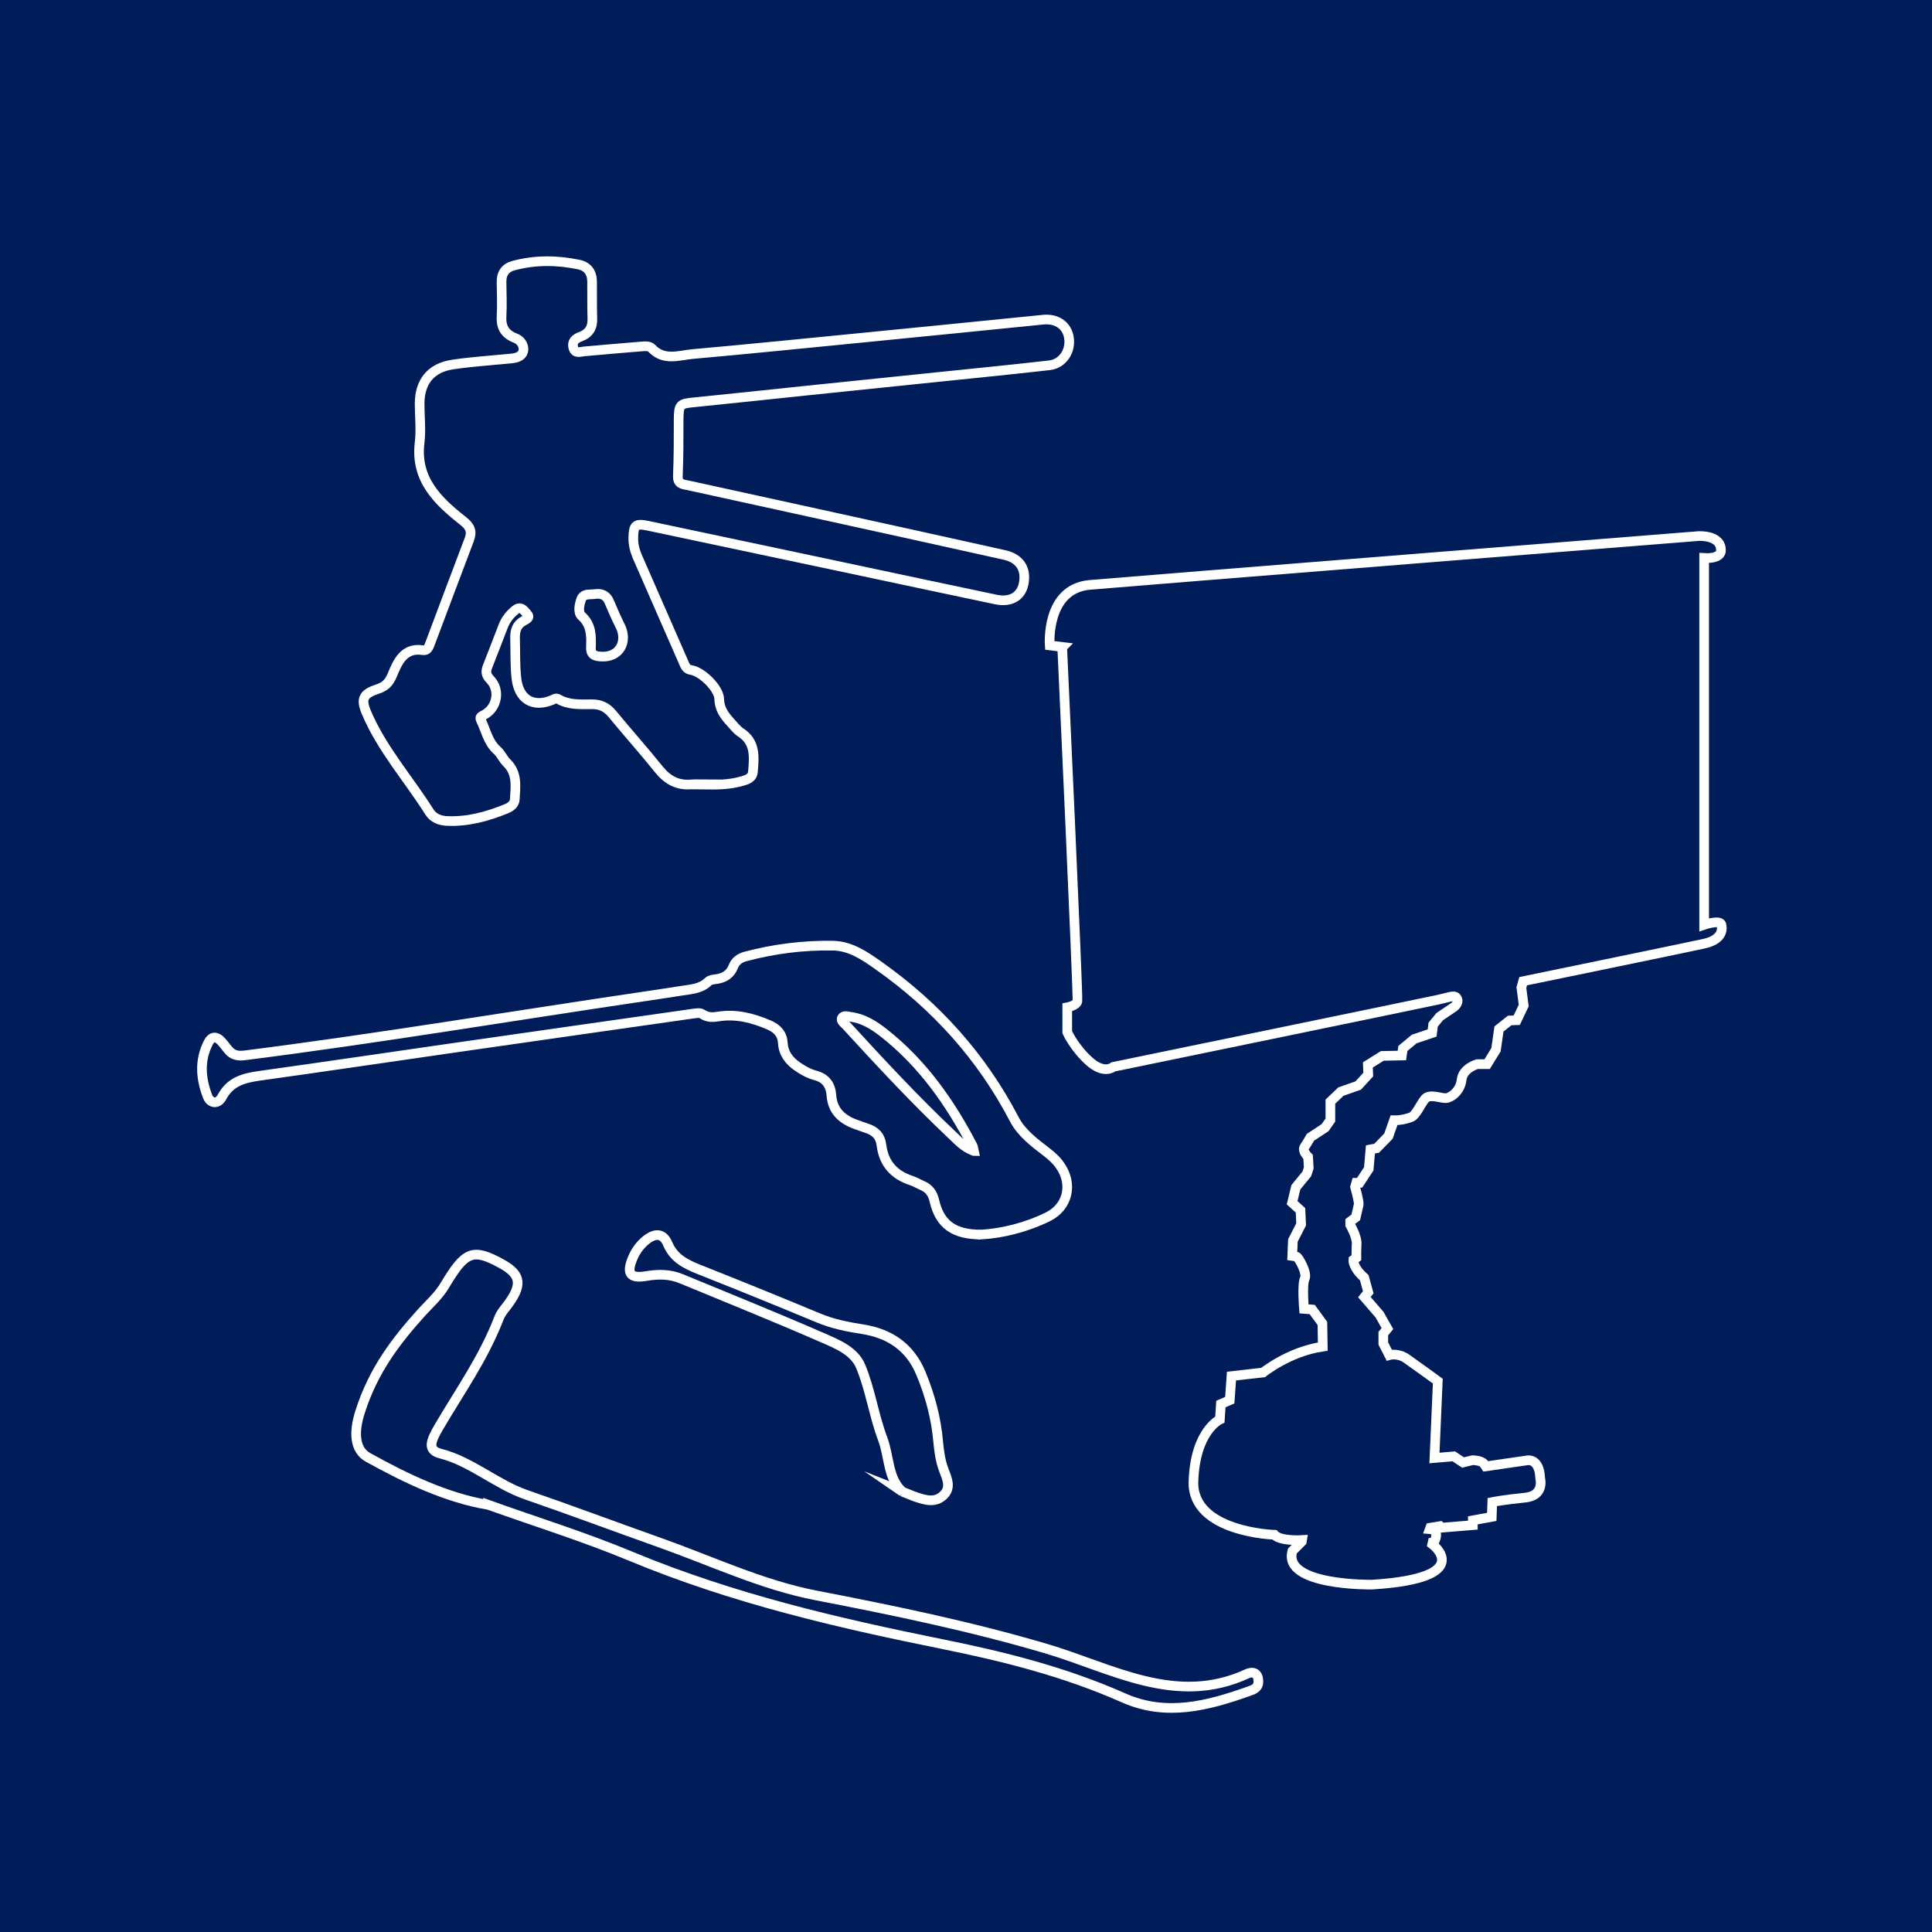 <?xml version="1.0" encoding="UTF-8"?>
<svg id="Warstwa_1" data-name="Warstwa 1" xmlns="http://www.w3.org/2000/svg" viewBox="0 0 150 150">
  <defs>
    <style>
      .cls-1, .cls-2 {
        stroke: #fff;
        stroke-miterlimit: 10;
        stroke-width: .75px;
      }

      .cls-1, .cls-3 {
        fill: #001c59;
      }

      .cls-2 {
        fill: none;
      }
    </style>
  </defs>
  <rect class="cls-3" width="150" height="150"/>
  <path class="cls-1" d="M76.2,95.85c-2.15.01-3.23-.8-3.65-2.6-.13-.58-.4-.97-.93-1.2-.3-.13-.58-.3-.89-.4-1.33-.44-2.12-1.34-2.29-2.72-.09-.74-.49-1.12-1.14-1.33-.33-.11-.66-.23-.99-.35-1.01-.4-1.68-1.06-1.76-2.21-.06-.79-.43-1.34-1.26-1.55-.49-.13-.95-.39-1.37-.68-.64-.44-1.09-1.01-1.14-1.82-.04-.71-.43-1.13-1.07-1.41-1.26-.54-2.55-.88-3.94-.66-.41.07-.83.09-1.22-.17-.2-.14-.45-.09-.68-.06-6.25.89-12.5,1.78-18.75,2.68-5,.72-10,1.46-15.01,2.16-1.21.17-2.25.46-2.88,1.65-.3.56-.89.53-1.12-.07-.53-1.39-.64-2.81.08-4.19.24-.46.61-.48.96-.1.21.22.39.47.58.7.33.4.73.48,1.25.42,10.4-1.32,20.74-3.06,31.11-4.59.94-.14,1.89-.28,2.83-.43.73-.12,1.49-.14,2.07-.71.12-.12.34-.16.52-.18.68-.07,1.18-.35,1.44-1.02.15-.38.49-.63.89-.74,2.24-.6,4.52-.89,6.84-.85,1.35.03,2.43.77,3.48,1.51,4.48,3.15,8.05,7.1,10.59,11.97.56,1.07,1.54,1.8,2.48,2.52.41.32.79.65,1.08,1.08,1,1.43.61,3.2-.95,3.97-1.71.84-3.54,1.28-5.16,1.38ZM75.61,89.36c-.05-.23-.06-.32-.1-.4-1.75-3.36-3.89-6.41-6.9-8.77-.75-.59-1.57-1.11-2.55-1.24-.24-.03-.57-.16-.7.1-.1.21.19.4.34.56,2.66,2.9,5.34,5.79,8.2,8.49.48.45.93.97,1.7,1.26Z"/>
  <path class="cls-2" d="M54.85,60.9c-.51,0-.84-.03-1.17,0-1.08.1-1.86-.34-2.53-1.17-1.17-1.46-2.42-2.85-3.61-4.3-.43-.52-.92-.76-1.59-.75-.89,0-1.8.07-2.61-.41-.18-.1-.29,0-.45.07-1.53.64-2.63-.06-2.8-1.71-.11-1.03-.07-2.06-.1-3.09-.01-.57.12-1.04.67-1.34.2-.11.55-.24.26-.54-.22-.23-.46-.65-.9-.31-.42.33-.75.75-.95,1.26-.4,1.04-.8,2.08-1.21,3.12-.16.4-.14.68.2,1.03.81.83.53,2.22-.49,2.75-.19.1-.36.14-.23.41.39.78.54,1.69,1.24,2.32.31.27.48.7.77.98.84.82.67,1.84.62,2.83-.02.41-.35.62-.7.76-1.46.59-2.96,1-4.56.93-.57-.02-1.07-.23-1.37-.7-1.62-2.57-3.67-4.86-4.88-7.69-.45-1.05-.29-1.47.8-1.83.6-.2.92-.44,1.2-1.12.39-.93.87-2.16,2.37-1.92.36.06.46-.25.56-.51,1.01-2.69,2.02-5.38,3.04-8.07.24-.64.09-1.01-.48-1.46-1.95-1.54-3.72-3.21-3.37-6.08.12-.99,0-2.01,0-3.01,0-1.71.87-2.8,2.58-3.05,1.4-.21,2.83-.3,4.24-.44.33-.03.69-.04.97-.23.48-.32.3-1.12-.34-1.37-.79-.3-1.13-.81-1.09-1.66.05-.89.01-1.79,0-2.68-.02-.68.29-1.13.94-1.3,1.68-.45,3.37-.43,5.05-.08.69.14,1.04.62,1.04,1.33.01.95-.01,1.9.02,2.85.03.71-.26,1.18-.92,1.42-.42.15-.69.41-.55.88.14.46.53.29.85.26,1.47-.13,2.94-.26,4.42-.38.28-.02.62-.06.81.14.94,1,2.1.55,3.16.45,4.5-.4,8.99-.86,13.49-1.3,4.58-.45,9.16-.91,13.73-1.37,1.05-.11,1.86.43,2.01,1.39.17,1.05-.49,2.03-1.51,2.15-2.72.31-5.43.58-8.15.86-3.55.37-7.1.73-10.65,1.1-2.91.3-5.82.62-8.74.91-1.17.11-1.24.16-1.25,1.37,0,1.45,0,2.9-.06,4.35-.03.66.41.65.79.73,3.16.7,6.33,1.38,9.49,2.08,5.02,1.1,10.03,2.2,15.05,3.32,1.23.27,1.75,1.1,1.51,2.27-.2.96-1.01,1.43-2.13,1.2-3.74-.78-7.48-1.59-11.22-2.38-5.27-1.12-10.54-2.23-15.81-3.35-.97-.2-1.12-.06-1.14.93-.01.51.11.99.31,1.46,1.2,2.73,2.39,5.47,3.59,8.2.12.27.19.55.59.61.85.13,2.16,1.43,2.18,2.25.02.79.42,1.3.89,1.82.25.27.47.57.77.77,1.18.76,1.05,1.91.96,3.05-.04.52-.5.64-.9.75-.95.27-1.93.27-2.74.26ZM46.26,46.12c-.4.06-.95-.06-1.12.37-.15.4-.3,1.05.01,1.33.78.7.76,1.56.73,2.45-.02.49.2.66.7.7,1.57.14,2.15-1.2,1.59-2.33-.31-.62-.59-1.26-.86-1.9-.2-.49-.55-.67-1.06-.63Z"/>
  <path class="cls-2" d="M37.9,116.83c3.71,1.33,7.46,2.49,11.13,4.02,7.88,3.27,15.98,5.15,24.14,6.8,4.76.96,9.51,2.15,14.08,4.18,3.28,1.45,6.48.63,9.73-.53.32-.11.74-.24.72-.78-.02-.74-.54-.73-.87-.57-5.54,2.56-10.52-.45-15.64-1.96-5.9-1.74-11.88-2.97-17.87-4.13-4.14-.8-8.09-2.67-12.12-4.1-3.46-1.23-6.91-2.52-10.38-3.72-2.27-.79-4.27-2.59-6.61-3.18-1.07-.27-.76-.99-.14-2.06,1.61-2.76,3.45-5.3,4.68-8.49.13-.33.35-.6.55-.85,1.28-1.66,1.2-2.48-.34-3.33-2.26-1.25-2.84-.99-4.43,1.67-.49.82-1.18,1.42-1.79,2.09-1.94,2.15-3.75,4.46-4.79,7.75-.49,1.53-.44,2.92.62,3.51,3,1.66,6.07,3.13,9.33,3.69Z"/>
  <path class="cls-1" d="M70.07,115.82c-1.15-1.01-1.01-2.71-1.54-4.11-.69-1.83-.96-3.83-1.71-5.63-.5-1.21-1.88-1.75-3.05-2.26-3.6-1.57-7.25-3.04-10.88-4.54-.87-.36-1.76-.37-2.7-.21-1.28.22-1.57-.19-1.07-1.39.23-.55.58-1.03,1.05-1.41.69-.54,1.31-.56,1.68.32.47,1.1,1.39,1.56,2.42,1.97,3.11,1.23,6.2,2.49,9.28,3.77,1.11.46,2.25.69,3.42.87,2.1.33,3.68,1.38,4.53,3.43.71,1.71,1.18,3.47,1.34,5.3.07.76.17,1.5.44,2.21.25.66.59,1.35-.03,1.95-.64.62-1.4.38-2.13.14-.31-.1-.6-.24-1.08-.43Z"/>
  <path class="cls-2" d="M82.5,50.23l-1-.12s-.34-4.4,3.11-4.7,47.27-3.79,47.27-3.79c0,0,1.83-.11,1.73,1.19,0,0-.02.59-1.3.51v28.48s1.24-.42,1.34-.01.05,1.17-1.36,1.48-14.03,2.91-14.03,2.91l-.14.49.18,1.4-.54,1.14-.55.02-.83.66-.23,1.61-.69,1.12h-.77s-1.11.31-1.21,1.21-.84,1.41-1.22,1.43-1.27-.36-1.62.05-.69,1.29-1.11,1.44-.89.24-1.3.23l-.43,1.23-.92.94-.48.09-.13,1.51-.71,1.08h-.26s-.09.32-.09.32c0,0,.32,1.17.28,1.37s-.23,1-.23,1l-.43.32v.26s.53.92.5,1.46-.02,1.09-.02,1.09l-.24.17s-.05.59.85,1.38l.31,1.13-.3.38,1.17,1.35.62,1.09-.32.39v.77s.46.9.46.9c0,0,.66-.2,1.35.28s2.42,1.74,2.42,1.74l-.26,5.97,1.5-.13.72.48.73-.18s.66-.01.9.28l.13.2,3.17-.46s1-.27,1.06,1.39c0,0,.37,1.36-1.2,1.5-1.57.15-2.52.34-2.52.34l-.04,1.15-1.47.27v.37l-2.43.2-.12-.12-.75.12-.04.11s.56.04.49.53-.27.51-.27.51l-.03.13s3.52,2.63-4.68,3.14c0,0-6.96.11-6.18-2.61l.73-.73.02-.12s-1.68.11-2.15-.41c0,0-6.4-.19-6.28-4.13s2.05-4.82,2.05-4.82l.08-1.2.69-.3.13-1.87,2.46-.28s2.01-1.63,4.63-2.01l-.03-1.8-.79-1.08-.64-.05s-.16-1.91.06-2.35-.5-1.67-.63-1.7-.34-.06-.34-.06l.05-1.2.64-1.25-.05-1.09-.65-.59.29-1.2.85-1.04.15-.46-.05-.86s-.49-.47-.28-.77.46-.75.46-.75l1.14-.75.41-.59v-1.43l.82-.78,1.34-.47.78-.85-.03-.75,1.12-.7,1.52-.03.08-.55.88-.73,1.39-.47.08-.65.51-.62,1.11-.75s.41-.31.24-.64-.46-.15-1.45.07-25.24,5.22-25.24,5.22c0,0-.7.62-1.88-.44-1.17-1.06-1.7-2.25-1.7-2.25v-1.93s.72-.13.79-.48-1.18-27.47-1.18-27.47Z"/>
</svg>